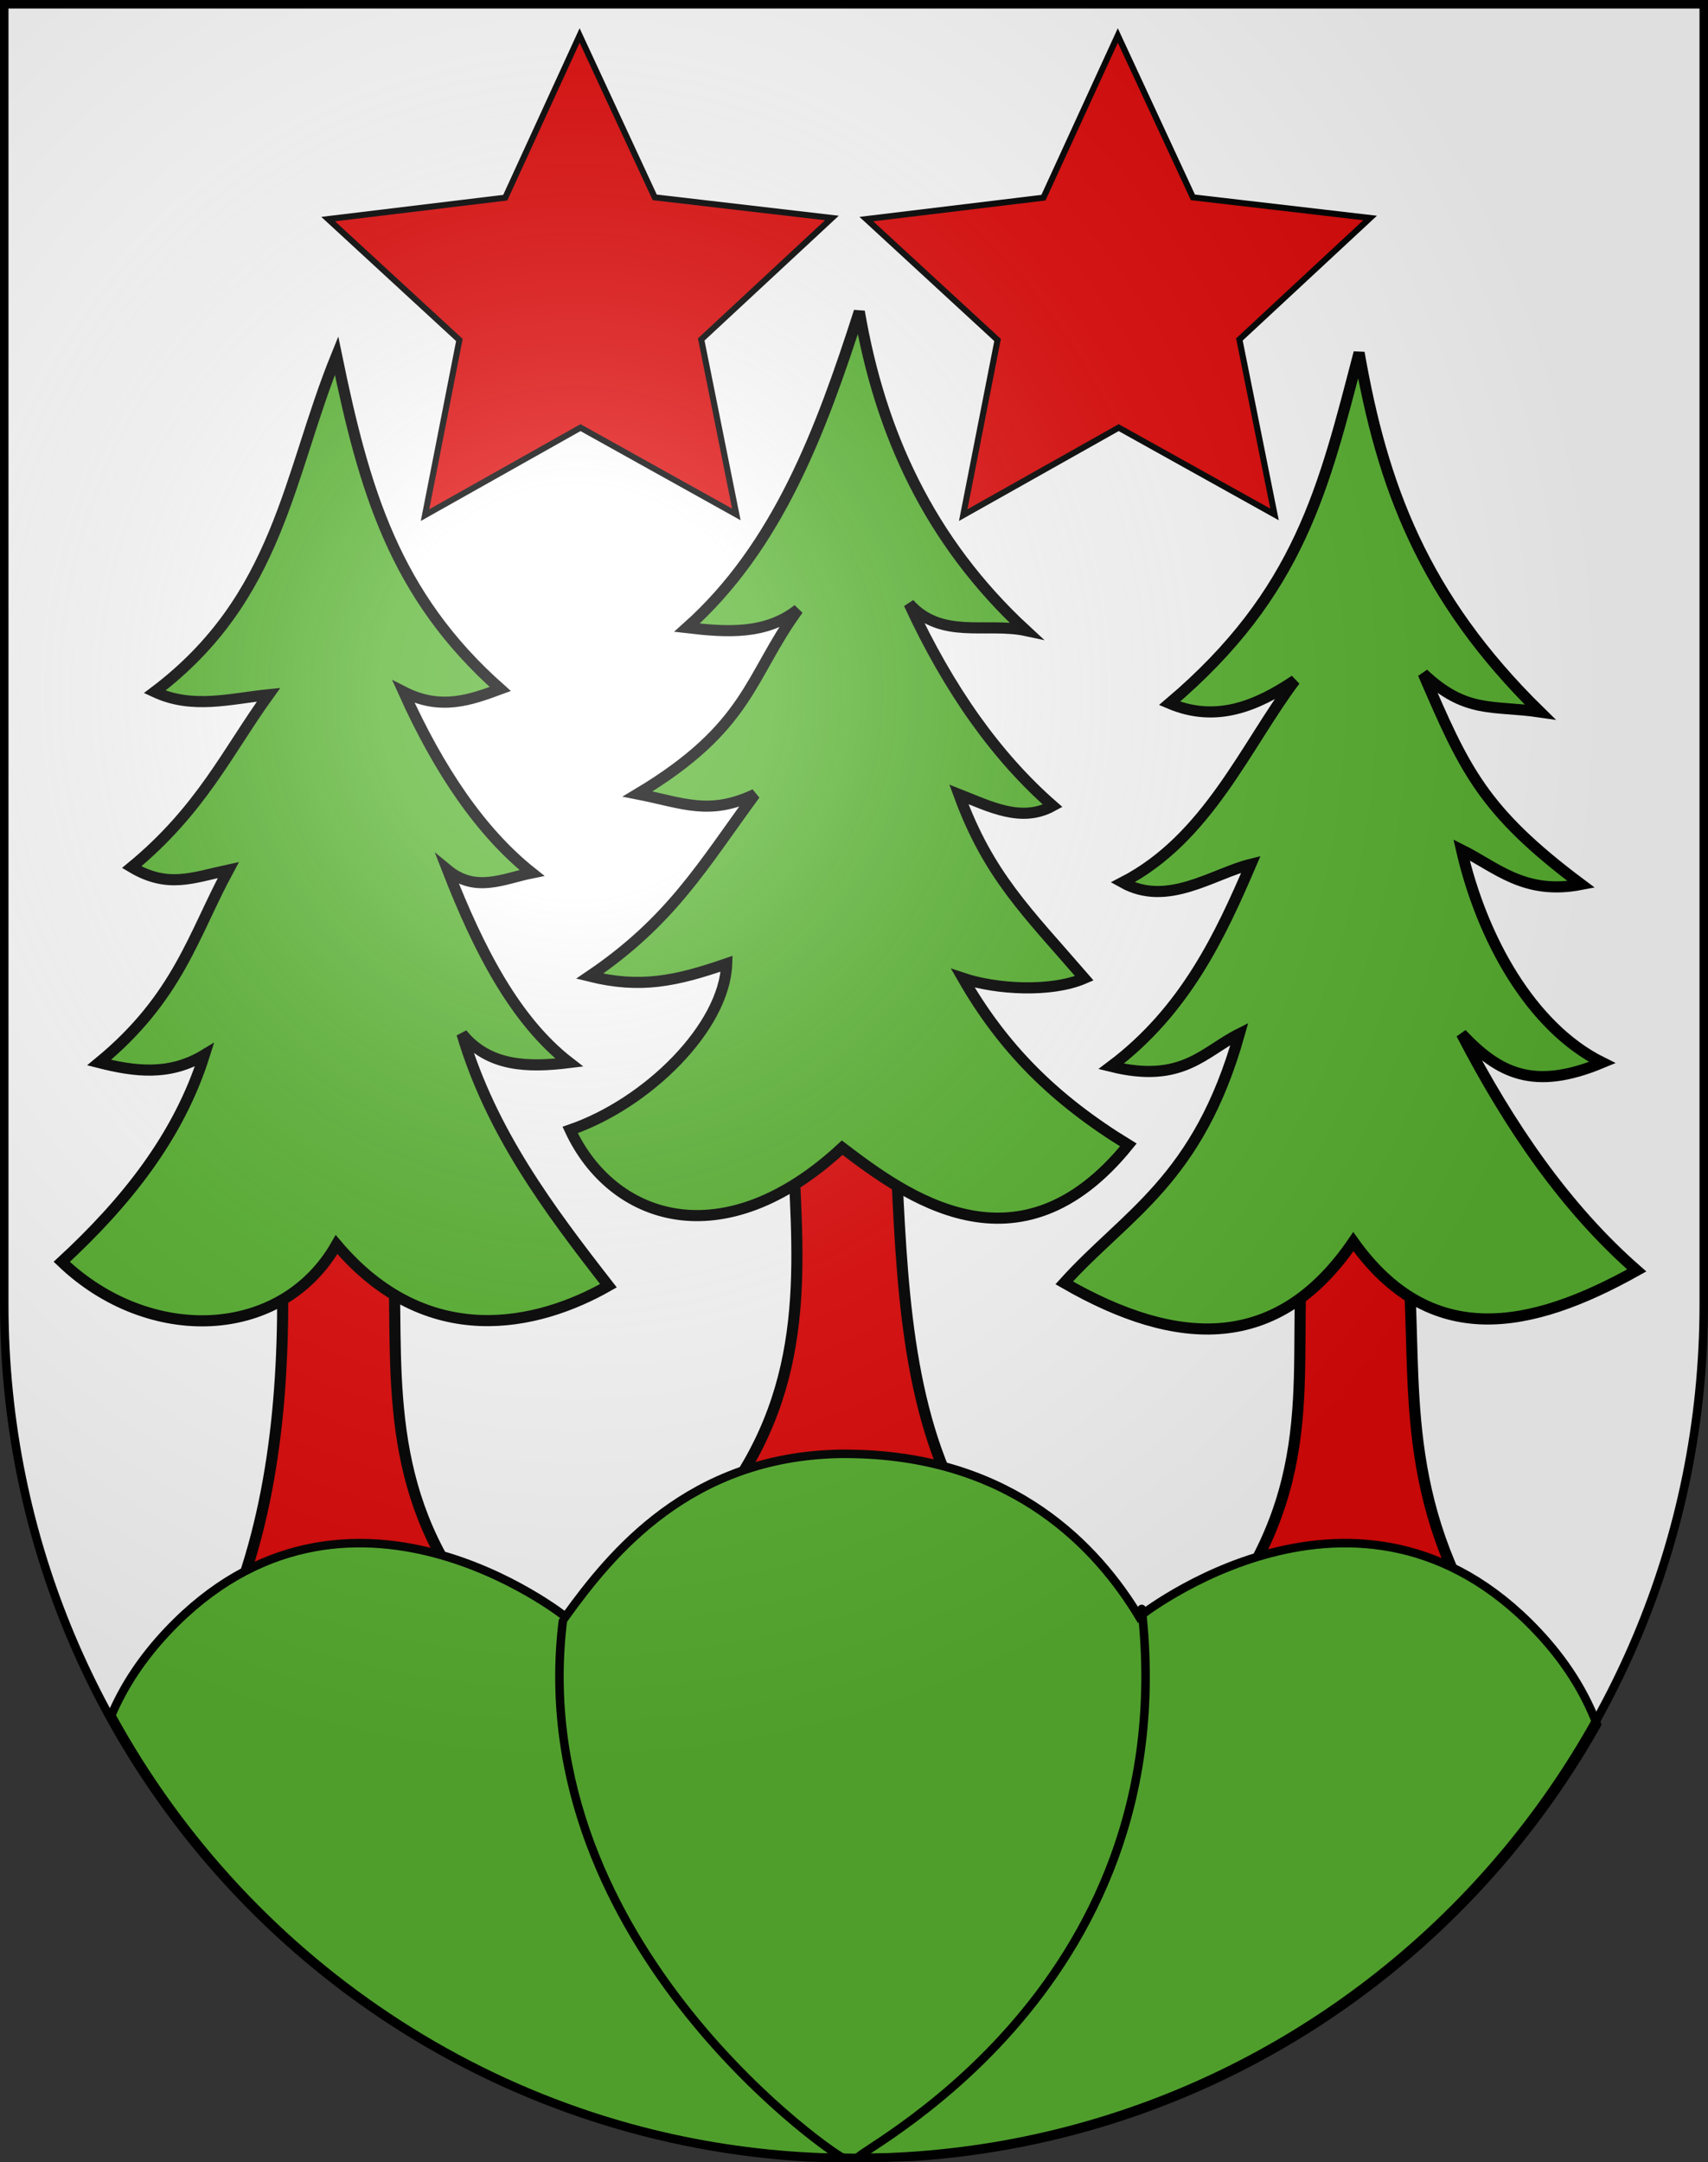 <?xml version="1.0" encoding="UTF-8" standalone="no"?>
<svg
   xmlns:i="http://ns.adobe.com/AdobeIllustrator/10.0/"
   xmlns:dc="http://purl.org/dc/elements/1.1/"
   xmlns:cc="http://web.resource.org/cc/"
   xmlns:rdf="http://www.w3.org/1999/02/22-rdf-syntax-ns#"
   xmlns:svg="http://www.w3.org/2000/svg"
   xmlns="http://www.w3.org/2000/svg"
   xmlns:xlink="http://www.w3.org/1999/xlink"
   xmlns:sodipodi="http://sodipodi.sourceforge.net/DTD/sodipodi-0.dtd"
   xmlns:inkscape="http://www.inkscape.org/namespaces/inkscape"
   height="763"
   width="603"
   version="1.0"
   id="svg20"
   sodipodi:version="0.32"
   inkscape:version="0.44.1"
   sodipodi:docname="Sonceboz Sombeval-coat of arms.svg"
   sodipodi:docbase="F:\Mis Documentos\Mis imágenes\Encyclopédie\Escudos de Suiza\Escudos ya hechos">
  <rect width="100%" height="100%" fill="#333333" stroke="none"/>
  <defs
     id="defs29">
    <linearGradient
       id="linearGradient2893">
      <stop
         style="stop-color:#ffffff;stop-opacity:0.314;"
         offset="0"
         id="stop2895" />
      <stop
         id="stop2897"
         offset="0.19"
         style="stop-color:#ffffff;stop-opacity:0.251;" />
      <stop
         style="stop-color:#6b6b6b;stop-opacity:0.125;"
         offset="0.6"
         id="stop2901" />
      <stop
         style="stop-color:#000000;stop-opacity:0.125;"
         offset="1"
         id="stop2899" />
    </linearGradient>
    <linearGradient
       id="linearGradient2955">
      <stop
         style="stop-color:white;stop-opacity:0;"
         offset="0"
         id="stop2965" />
      <stop
         style="stop-color:black;stop-opacity:0.646;"
         offset="1"
         id="stop2959" />
    </linearGradient>
    <radialGradient
       inkscape:collect="always"
       xlink:href="#linearGradient2893"
       id="radialGradient3236"
       gradientUnits="userSpaceOnUse"
       gradientTransform="matrix(1.215,1.531577e-24,1.464684e-23,1.267,-839.192,-490.489)"
       cx="858.042"
       cy="579.933"
       fx="858.042"
       fy="579.933"
       r="300" />
  </defs>
  <sodipodi:namedview
     inkscape:window-height="682"
     inkscape:window-width="1024"
     inkscape:pageshadow="2"
     inkscape:pageopacity="0.0"
     guidetolerance="10.0"
     gridtolerance="10.0"
     objecttolerance="10.0"
     borderopacity="1.0"
     bordercolor="#666666"
     pagecolor="#ffffff"
     id="base"
     inkscape:zoom="0.48301887"
     inkscape:cx="409.54822"
     inkscape:cy="429.32237"
     inkscape:window-x="-4"
     inkscape:window-y="-4"
     inkscape:current-layer="layer2"
     showgrid="true" />
  <desc
     id="desc22">Coat of Arms of Canton of Freiburg (Fribourg)</desc>
  <g
     inkscape:groupmode="layer"
     id="layer1"
     inkscape:label="Fond écu"
     sodipodi:insensitive="true">
    <path
       id="path1899"
       d="M 1.5,1.5 L 1.5,460.368 C 1.5,626.678 135.815,761.5 301.5,761.5 C 467.185,761.5 601.5,626.678 601.5,460.368 L 601.5,1.5 L 1.5,1.5 z "
       style="fill:white;fill-opacity:1" />
  </g>
  <g
     inkscape:groupmode="layer"
     id="layer2"
     inkscape:label="Meubles"
     sodipodi:insensitive="true">
    <g
       id="g17198"
       transform="matrix(3.921,0,0,3.921,-2424.763,-2234.814)">
      <path
         sodipodi:nodetypes="ccccc"
         id="path10985"
         d="M 736.035,679.895 C 734.315,690.871 737.848,700.798 730,713 L 750,713 C 743.894,700.607 746.427,690.683 744.741,679.553 L 736.035,679.895 z "
         style="fill:#e20909;fill-opacity:1;fill-rule:evenodd;stroke:black;stroke-width:1px;stroke-linecap:butt;stroke-linejoin:miter;stroke-opacity:1" />
      <path
         sodipodi:nodetypes="ccccccccccccccccc"
         id="path10098"
         d="M 723.706,633.259 C 727.879,635.021 731.511,633.533 735,631.188 C 730.563,637.089 727.158,645.42 719.482,649.377 C 723.532,651.635 727.606,648.583 731.035,647.741 C 728.308,654.092 725.148,660.903 718.447,665.93 C 724.863,667.518 726.783,664.61 730,663 C 726.301,676.189 719.827,679.207 714.224,685.412 C 724.451,691.304 733.474,691.653 740.259,681.706 C 747.16,691.396 756.132,689.692 765.776,684.294 C 759.386,678.705 754.324,671.344 750,663 C 753.325,666.535 756.477,668.174 762.671,665.588 C 756.245,662.403 751.824,654.388 750,646.447 C 753.18,648.032 755.665,650.544 760.776,649.553 C 751.86,642.891 750.262,639.177 746.553,630.588 C 750.391,634.228 752.815,633.412 757.07,634.035 C 746.49,623.672 742.855,613.596 740.776,601.706 C 737.596,613.84 735.471,623.294 723.706,633.259 z "
         style="fill:#5ab532;fill-opacity:1;fill-rule:evenodd;stroke:black;stroke-width:1px;stroke-linecap:butt;stroke-linejoin:miter;stroke-opacity:1" />
      <path
         sodipodi:nodetypes="ccccc"
         id="path12759"
         d="M 689.741,671.623 C 690.111,682.455 691.789,693.286 684.224,704.118 L 704.224,704.118 C 699.664,694.69 699.529,683.049 698.965,671.623 L 689.741,671.623 z "
         style="fill:#e20909;fill-opacity:1;fill-rule:evenodd;stroke:black;stroke-width:1px;stroke-linecap:butt;stroke-linejoin:miter;stroke-opacity:1" />
      <path
         sodipodi:nodetypes="ccccccccccccccccc"
         id="path11872"
         d="M 695.776,598 C 692.328,608.714 688.459,619.128 680.259,626.447 C 683.833,626.865 687.362,627.104 690.259,624.812 C 685.837,630.874 685.938,635.353 675.813,641.416 C 679.95,642.229 682.24,643.394 686.377,641.447 C 681.65,647.88 678.864,652.819 671.493,657.813 C 676.062,658.944 679.268,658.267 683.837,656.688 C 683.643,662.391 676.727,669.243 669.741,671.654 C 673.494,679.72 683.446,683.252 694.234,673.248 C 699.811,677.478 710.094,685.239 720,673 C 713.308,668.91 708.716,664.297 705.102,658 C 708.09,659.002 713.047,659.296 716.035,658 C 710.893,652.052 707.425,648.787 704.741,641.447 C 707.557,642.555 710.373,644.029 713.188,642.482 C 708.198,638.121 703.869,632.106 700.259,624.294 C 703.153,627.546 707.258,625.954 710.776,626.706 C 702.034,618.634 697.629,608.828 695.776,598 z "
         style="fill:#5ab532;fill-opacity:1;fill-rule:evenodd;stroke:black;stroke-width:1px;stroke-linecap:butt;stroke-linejoin:miter;stroke-opacity:1" />
      <path
         sodipodi:nodetypes="ccccc"
         id="path14533"
         d="M 643.706,680.153 C 644.208,691.681 643.617,702.845 640,713 L 658.965,711.447 C 652.5,701.016 654.48,690.585 653.706,680.153 L 643.706,680.153 z "
         style="fill:#e20909;fill-opacity:1;fill-rule:evenodd;stroke:black;stroke-width:1px;stroke-linecap:butt;stroke-linejoin:miter;stroke-opacity:1" />
      <path
         sodipodi:nodetypes="ccccccccccccccccc"
         id="path13646"
         d="M 648.706,601.965 C 651.19,613.992 653.893,623.507 663.447,631.965 C 660.77,632.949 658.092,633.934 654.741,632.224 C 657.933,639.303 661.722,644.888 666.294,648.518 C 663.765,649.027 661.235,650.343 658.706,648.259 C 661.508,655.449 664.799,661.826 669.658,665.588 C 665.907,666.056 662.386,665.947 660,663 C 662.632,671.88 667.852,678.819 673.188,685.671 C 666.839,689.288 656.867,691.625 648.706,681.965 C 643.763,690.644 631.805,691.019 623.965,683.518 C 629.722,678.195 634.491,672.279 636.812,664.895 C 633.651,666.819 630.49,666.389 627.329,665.588 C 634.448,659.725 635.796,654.121 638.965,648.259 C 635.718,648.961 633.506,649.931 630.259,648 C 636.527,642.827 638.863,637.655 642.588,632.482 C 639.168,632.826 635.749,633.819 632.329,632.224 C 643.56,623.745 644.325,612.747 648.706,601.965 z "
         style="fill:#5ab532;fill-opacity:1;fill-rule:evenodd;stroke:black;stroke-width:1px;stroke-linecap:butt;stroke-linejoin:miter;stroke-opacity:1" />
    </g>
    <g
       id="g16308">
      <path
         id="path4760"
         d="M 296.349,513.035 C 243.335,514.064 215.784,548.12 199.631,570.504 C 199.631,570.504 122.368,508.862 59.224,575.504 C 50.116,585.116 43.613,595.135 39.287,605.347 C 87.703,693.87 179.132,755.306 285.349,761.285 C 285.391,761.287 285.433,761.283 285.474,761.285 C 290.6,761.423 295.719,761.472 300.881,761.472 C 308.188,761.472 315.486,761.337 322.724,761.066 C 426.292,754.116 515.442,694.428 563.787,608.504 C 559.507,597.196 552.65,586.111 542.6,575.504 C 479.46,508.862 402.162,570.504 402.162,570.504 C 387.528,546.211 358.003,514.25 301.568,513.066 C 299.805,513.029 298.06,513.002 296.349,513.035 z "
         style="fill:#5ab532;fill-opacity:1;stroke:black;stroke-width:3;stroke-miterlimit:4;stroke-dasharray:none;stroke-opacity:1" />
      <path
         id="path2005"
         d="M 303.033,761.472 C 298.141,761.072 418.491,704.843 403.071,567.744"
         i:knockout="Off"
         style="fill:none;stroke:black;stroke-width:3;stroke-linecap:round;stroke-linejoin:round;stroke-miterlimit:4;stroke-dasharray:none"
         sodipodi:nodetypes="cc" />
      <path
         id="path2003"
         d="M 297.796,761.472 C 298.107,763.184 184.749,686.96 198.693,572.136"
         i:knockout="Off"
         style="fill:none;stroke:black;stroke-width:3;stroke-linecap:round;stroke-linejoin:round;stroke-miterlimit:4;stroke-dasharray:none"
         sodipodi:nodetypes="cs" />
    </g>
    <path
       sodipodi:type="star"
       style="opacity:1;fill:#e20909;fill-opacity:1;fill-rule:evenodd;stroke:black;stroke-width:3;stroke-miterlimit:4;stroke-dasharray:none;stroke-opacity:1"
       id="path17206"
       sodipodi:sides="5"
       sodipodi:cx="757.73438"
       sodipodi:cy="189.52344"
       sodipodi:r1="131.49336"
       sodipodi:r2="63.12545"
       sodipodi:arg1="0.58363582"
       sodipodi:arg2="1.2119544"
       inkscape:flatsided="false"
       inkscape:rounded="0"
       inkscape:randomized="0"
       d="M 867.461,261.984 L 779.903,248.628 L 722.727,316.271 L 708.373,228.872 L 626.372,195.397 L 705.058,154.737 L 711.555,66.406 L 774.54,128.676 L 860.556,107.559 L 820.797,186.704 L 867.461,261.984 z "
       transform="matrix(0.442,-0.557,0.557,0.442,-45.641,444.301)" />
    <path
       transform="matrix(0.442,-0.557,0.557,0.442,-235.641,444.301)"
       d="M 867.461,261.984 L 779.903,248.628 L 722.727,316.271 L 708.373,228.872 L 626.372,195.397 L 705.058,154.737 L 711.555,66.406 L 774.54,128.676 L 860.556,107.559 L 820.797,186.704 L 867.461,261.984 z "
       inkscape:randomized="0"
       inkscape:rounded="0"
       inkscape:flatsided="false"
       sodipodi:arg2="1.2119544"
       sodipodi:arg1="0.58363582"
       sodipodi:r2="63.12545"
       sodipodi:r1="131.49336"
       sodipodi:cy="189.52344"
       sodipodi:cx="757.73438"
       sodipodi:sides="5"
       id="path18093"
       style="opacity:1;fill:#e20909;fill-opacity:1;fill-rule:evenodd;stroke:black;stroke-width:3;stroke-miterlimit:4;stroke-dasharray:none;stroke-opacity:1"
       sodipodi:type="star" />
  </g>
  <g
     inkscape:groupmode="layer"
     id="layer3"
     inkscape:label="Reflet final"
     style="display:inline"
     sodipodi:insensitive="true">
    <path
       style="fill:url(#radialGradient3236);fill-opacity:1"
       d="M 1.5,1.5 L 1.5,460.368 C 1.5,626.679 135.815,761.5 301.5,761.5 C 467.185,761.5 601.5,626.679 601.5,460.368 L 601.5,1.5 L 1.5,1.5 z "
       id="path2346" />
  </g>
  <g
     inkscape:groupmode="layer"
     id="layer4"
     inkscape:label="Contour final"
     style="display:inline"
     sodipodi:insensitive="true">
    <path
       style="fill:none;fill-opacity:1;stroke:#000000;stroke-width:3;stroke-miterlimit:4;stroke-dasharray:none;stroke-opacity:1"
       d="M 1.5,1.5 L 1.5,460.368 C 1.5,626.679 135.815,761.5 301.5,761.5 C 467.185,761.5 601.5,626.679 601.5,460.368 L 601.5,1.5 L 1.5,1.5 z "
       id="path3239" />
  </g>
</svg>
